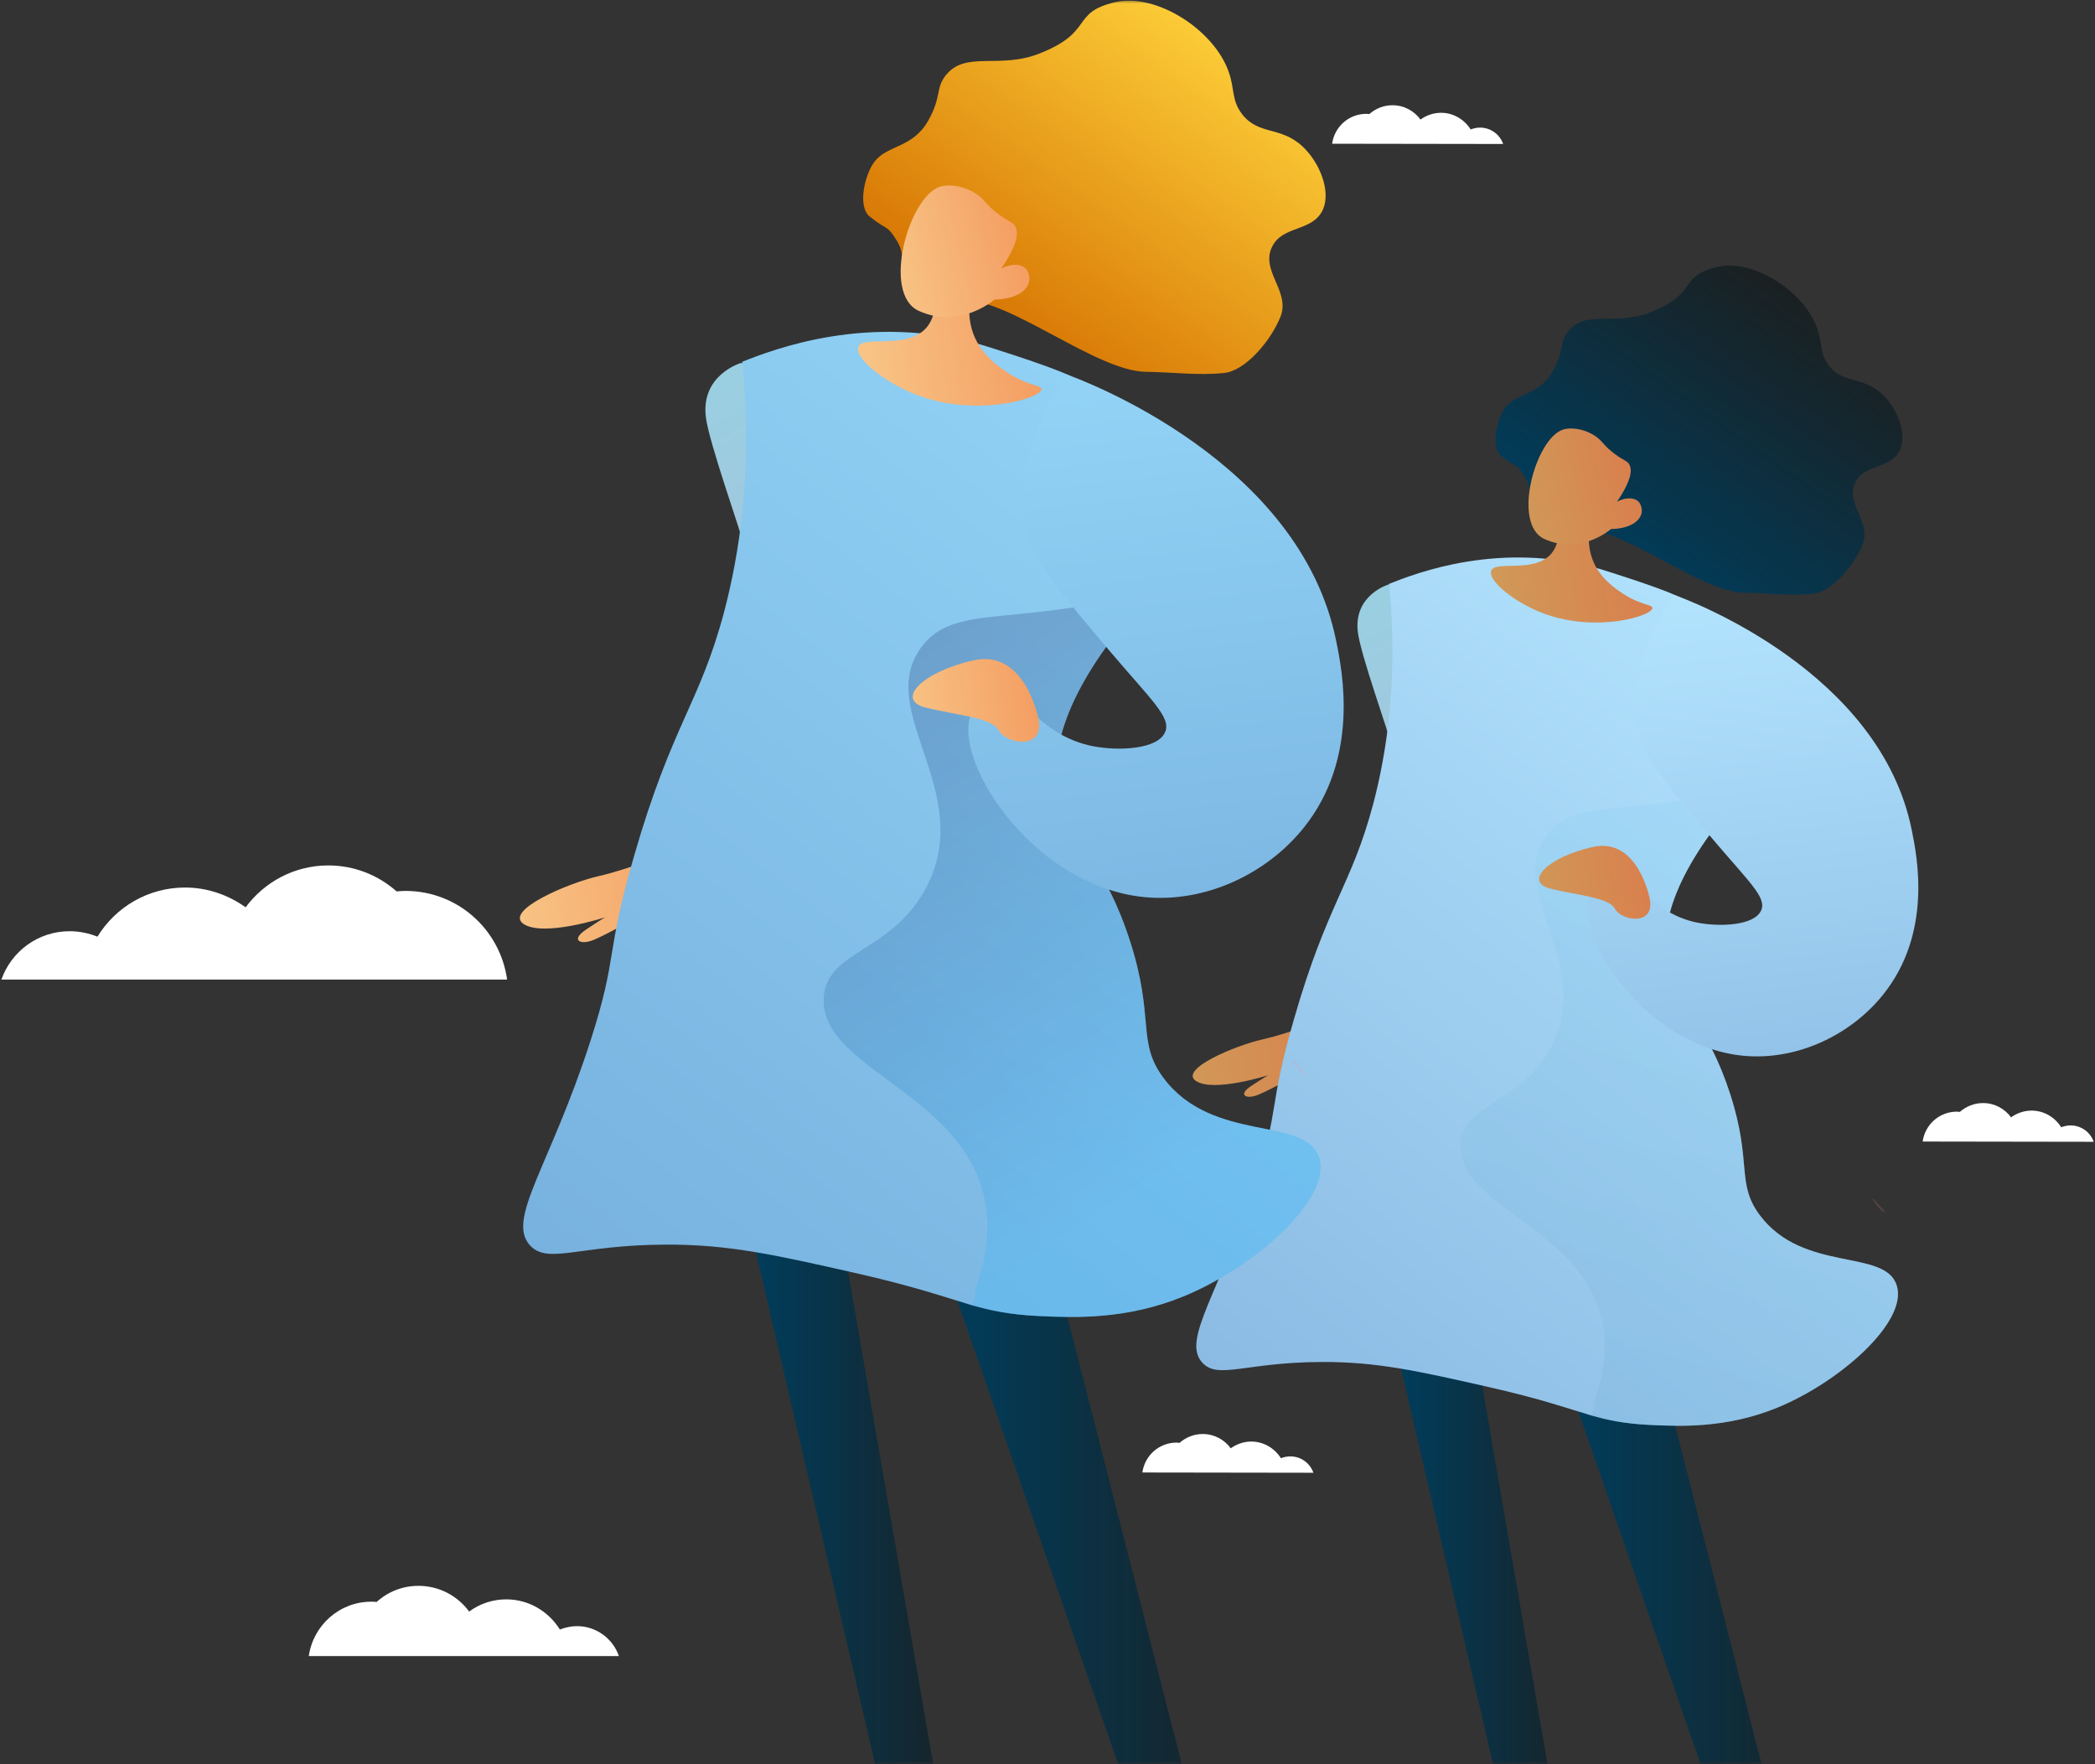<?xml version="1.0" encoding="UTF-8"?>
<svg width="285px" height="240px" viewBox="0 0 285 240" version="1.1" xmlns="http://www.w3.org/2000/svg" xmlns:xlink="http://www.w3.org/1999/xlink">
    <rect x="0" y="0" width="285" height="240" fill="#333333" stroke="none"/>
    <!-- Generator: Sketch 64 (93537) - https://sketch.com -->
    <title>HDR_IMG_ABOUT</title>
    <desc>Created with Sketch.</desc>
    <defs>
        <rect id="path-1" x="0.301" y="0" width="457" height="240"></rect>
        <linearGradient x1="-51.931%" y1="54.969%" x2="127.166%" y2="45.018%" id="linearGradient-3">
            <stop stop-color="#CBA85E" offset="0%"></stop>
            <stop stop-color="#DC774A" offset="100%"></stop>
        </linearGradient>
        <linearGradient x1="13.964%" y1="-26.162%" x2="154.283%" y2="315.035%" id="linearGradient-4">
            <stop stop-color="#90D8E4" offset="0%"></stop>
            <stop stop-color="#FB6FBB" offset="100%"></stop>
        </linearGradient>
        <linearGradient x1="40.216%" y1="-22.067%" x2="63.464%" y2="155.416%" id="linearGradient-5">
            <stop stop-color="#1D1D1B" offset="0%"></stop>
            <stop stop-color="#003D5C" offset="100%"></stop>
        </linearGradient>
        <linearGradient x1="100.033%" y1="50%" x2="-0.045%" y2="50%" id="linearGradient-6">
            <stop stop-color="#1D1D1B" offset="0%"></stop>
            <stop stop-color="#003D5C" offset="100%"></stop>
        </linearGradient>
        <linearGradient x1="43.115%" y1="-118.976%" x2="58.59%" y2="268.525%" id="linearGradient-7">
            <stop stop-color="#1D1D1B" offset="0%"></stop>
            <stop stop-color="#003D5C" offset="100%"></stop>
        </linearGradient>
        <linearGradient x1="99.98%" y1="50.003%" x2="0.014%" y2="50.003%" id="linearGradient-8">
            <stop stop-color="#1D1D1B" offset="0%"></stop>
            <stop stop-color="#003D5C" offset="100%"></stop>
        </linearGradient>
        <linearGradient x1="88.428%" y1="11.835%" x2="23.207%" y2="85.821%" id="linearGradient-9">
            <stop stop-color="#1D1D1B" offset="0%"></stop>
            <stop stop-color="#003D5C" offset="100%"></stop>
        </linearGradient>
        <linearGradient x1="86.634%" y1="1.821%" x2="-62.721%" y2="234.325%" id="linearGradient-10">
            <stop stop-color="#B5E6FF" offset="0%"></stop>
            <stop stop-color="#5684C0" offset="99.96%"></stop>
        </linearGradient>
        <linearGradient x1="-51.931%" y1="61.067%" x2="127.166%" y2="38.904%" id="linearGradient-11">
            <stop stop-color="#CBA85E" offset="0%"></stop>
            <stop stop-color="#DC774A" offset="100%"></stop>
        </linearGradient>
        <linearGradient x1="-47.283%" y1="69.535%" x2="123.648%" y2="30.414%" id="linearGradient-12">
            <stop stop-color="#CBA85E" offset="0%"></stop>
            <stop stop-color="#DC774A" offset="100%"></stop>
        </linearGradient>
        <linearGradient x1="61.377%" y1="11.835%" x2="-26.325%" y2="321.215%" id="linearGradient-13">
            <stop stop-color="#FF9085" offset="0%"></stop>
            <stop stop-color="#FB6FBB" offset="100%"></stop>
        </linearGradient>
        <linearGradient x1="64.287%" y1="-4.438%" x2="-27.294%" y2="442.65%" id="linearGradient-14">
            <stop stop-color="#93D5F7" offset="0%"></stop>
            <stop stop-color="#29427C" offset="99.96%"></stop>
        </linearGradient>
        <linearGradient x1="43.351%" y1="-8.237%" x2="70.859%" y2="292.24%" id="linearGradient-15">
            <stop stop-color="#B5E6FF" offset="0%"></stop>
            <stop stop-color="#5684C0" offset="99.96%"></stop>
        </linearGradient>
        <linearGradient x1="-51.931%" y1="58.385%" x2="127.166%" y2="41.593%" id="linearGradient-16">
            <stop stop-color="#CBA85E" offset="0%"></stop>
            <stop stop-color="#DC774A" offset="100%"></stop>
        </linearGradient>
        <linearGradient x1="-51.931%" y1="55.161%" x2="127.166%" y2="44.825%" id="linearGradient-17">
            <stop stop-color="#FADC9B" offset="0%"></stop>
            <stop stop-color="#F39056" offset="100%"></stop>
        </linearGradient>
        <linearGradient x1="14.115%" y1="-26.162%" x2="153.846%" y2="315.035%" id="linearGradient-18">
            <stop stop-color="#90D8E4" offset="0%"></stop>
            <stop stop-color="#FB6FBB" offset="100%"></stop>
        </linearGradient>
        <linearGradient x1="40.216%" y1="-21.837%" x2="63.464%" y2="155.079%" id="linearGradient-19">
            <stop stop-color="#1D1D1B" offset="0%"></stop>
            <stop stop-color="#003D5C" offset="100%"></stop>
        </linearGradient>
        <linearGradient x1="100.033%" y1="50%" x2="-0.045%" y2="50%" id="linearGradient-20">
            <stop stop-color="#1D1D1B" offset="0%"></stop>
            <stop stop-color="#003D5C" offset="100%"></stop>
        </linearGradient>
        <linearGradient x1="43.093%" y1="-118.976%" x2="58.618%" y2="268.525%" id="linearGradient-21">
            <stop stop-color="#1D1D1B" offset="0%"></stop>
            <stop stop-color="#003D5C" offset="100%"></stop>
        </linearGradient>
        <linearGradient x1="99.98%" y1="50.003%" x2="0.014%" y2="50.003%" id="linearGradient-22">
            <stop stop-color="#1D1D1B" offset="0%"></stop>
            <stop stop-color="#003D5C" offset="100%"></stop>
        </linearGradient>
        <linearGradient x1="88.428%" y1="11.956%" x2="23.207%" y2="85.706%" id="linearGradient-23">
            <stop stop-color="#FFD43C" offset="0%"></stop>
            <stop stop-color="#D67302" offset="100%"></stop>
        </linearGradient>
        <linearGradient x1="86.752%" y1="1.821%" x2="-63.202%" y2="234.511%" id="linearGradient-24">
            <stop stop-color="#93D5F7" offset="0%"></stop>
            <stop stop-color="#5684C0" offset="99.96%"></stop>
        </linearGradient>
        <linearGradient x1="-51.931%" y1="61.032%" x2="127.166%" y2="38.939%" id="linearGradient-25">
            <stop stop-color="#FADC9B" offset="0%"></stop>
            <stop stop-color="#F39056" offset="100%"></stop>
        </linearGradient>
        <linearGradient x1="-47.594%" y1="69.535%" x2="123.883%" y2="30.414%" id="linearGradient-26">
            <stop stop-color="#FADC9B" offset="0%"></stop>
            <stop stop-color="#F39056" offset="100%"></stop>
        </linearGradient>
        <linearGradient x1="61.413%" y1="11.835%" x2="-26.569%" y2="321.215%" id="linearGradient-27">
            <stop stop-color="#FF9085" offset="0%"></stop>
            <stop stop-color="#FB6FBB" offset="100%"></stop>
        </linearGradient>
        <linearGradient x1="26.27%" y1="1.642%" x2="63.78%" y2="83.507%" id="linearGradient-28">
            <stop stop-color="#29427C" offset="0%"></stop>
            <stop stop-color="#3CBAFD" offset="100%"></stop>
        </linearGradient>
        <linearGradient x1="43.33%" y1="-8.237%" x2="70.937%" y2="292.36%" id="linearGradient-29">
            <stop stop-color="#93D5F7" offset="0%"></stop>
            <stop stop-color="#5684C0" offset="99.96%"></stop>
        </linearGradient>
        <linearGradient x1="-51.931%" y1="58.358%" x2="127.166%" y2="41.62%" id="linearGradient-30">
            <stop stop-color="#FADC9B" offset="0%"></stop>
            <stop stop-color="#F39056" offset="100%"></stop>
        </linearGradient>
    </defs>
    <g id="Page-1" stroke="none" stroke-width="1" fill="none" fill-rule="evenodd">
        <g id="HDR_BANNERS_REVISED" transform="translate(-1037, -491)">
            <g id="ABOUT" transform="translate(0, 448)">
                <g id="HDR_IMG_ABOUT" transform="translate(920, 43)">
                    <mask id="mask-2" fill="white">
                        <use xlink:href="#path-1"></use>
                    </mask>
                    <g id="Mask"></g>
                    <g id="about_img2" mask="url(#mask-2)">
                        <g transform="translate(117, -8)" id="about_img">
                            <g transform="translate(0, 7.781)">
                                <g id="clouds" transform="translate(0, 14.501)" fill="#FFFFFF" fill-rule="nonzero">
                                    <path d="M84.192,211.001 C83.378,208.631 81.115,206.934 78.499,206.934 C77.685,206.934 76.908,207.111 76.165,207.393 C74.645,204.953 71.957,203.291 68.881,203.291 C67.007,203.291 65.239,203.892 63.824,204.953 C62.269,202.831 59.758,201.452 56.929,201.452 C54.737,201.452 52.757,202.265 51.236,203.645 C50.989,203.609 50.741,203.609 50.494,203.609 C46.18,203.609 42.609,206.828 42.007,211.001 L84.192,211.001 Z" id="Path"></path>
                                    <path d="M178.673,186.067 C178.213,184.758 176.976,183.839 175.526,183.839 C175.066,183.839 174.642,183.945 174.253,184.086 C173.404,182.742 171.919,181.823 170.222,181.823 C169.197,181.823 168.207,182.177 167.429,182.742 C166.58,181.575 165.201,180.797 163.61,180.797 C162.408,180.797 161.311,181.257 160.463,182 C160.321,182 160.18,181.964 160.074,181.964 C157.669,181.964 155.725,183.733 155.406,186.032 L178.673,186.067 Z" id="Path"></path>
                                    <path d="M204.486,5.305 C204.026,3.996 202.788,3.077 201.339,3.077 C200.879,3.077 200.455,3.183 200.066,3.325 C199.217,1.981 197.732,1.061 196.035,1.061 C195.009,1.061 194.019,1.415 193.241,1.981 C192.393,0.813 191.014,0.035 189.422,0.035 C188.22,0.035 187.124,0.495 186.275,1.238 C186.134,1.238 185.993,1.202 185.886,1.202 C183.482,1.202 181.537,2.971 181.219,5.27 L204.486,5.305 Z" id="Path"></path>
                                    <path d="M284.823,141.045 C284.364,139.736 283.126,138.816 281.676,138.816 C281.217,138.816 280.792,138.922 280.403,139.064 C279.555,137.72 278.069,136.8 276.372,136.8 C275.347,136.8 274.357,137.154 273.579,137.72 C272.73,136.553 271.351,135.775 269.76,135.775 C268.558,135.775 267.462,136.235 266.613,136.977 C266.471,136.977 266.33,136.942 266.224,136.942 C263.819,136.942 261.875,138.71 261.556,141.009 L284.823,141.045 Z" id="Path"></path>
                                    <path d="M0.177,119.011 C1.52,115.156 5.163,112.397 9.476,112.397 C10.82,112.397 12.093,112.68 13.26,113.14 C15.7,109.143 20.12,106.455 25.176,106.455 C28.252,106.455 31.081,107.481 33.415,109.143 C35.961,105.713 40.027,103.449 44.659,103.449 C48.231,103.449 51.484,104.793 53.959,106.986 C54.348,106.951 54.737,106.915 55.161,106.915 C62.233,106.915 68.032,112.149 68.987,118.975 L0.177,118.975 L0.177,119.011 Z" id="Path"></path>
                                </g>
                                <g id="woman" transform="translate(161.948, 36.075)" fill-rule="nonzero">
                                    <path d="M20.155,106.243 C20.049,106.314 17.786,108.719 15.983,109.638 C14.179,110.558 10.785,112.432 9.229,113.069 C7.638,113.741 6.329,113.14 8.274,111.867 C10.219,110.593 10.573,110.416 10.573,110.416 C10.573,110.416 3.147,112.786 0.743,111.195 C-1.627,109.603 6.153,106.349 9.83,105.536 C13.331,104.758 17.715,102.954 20.685,102.141 C23.62,101.292 23.691,103.874 20.155,106.243 Z" id="Path" fill="url(#linearGradient-3)"></path>
                                    <path d="M34.653,45.376 C32.672,43.997 29.03,43.997 26.98,43.643 C26.98,43.643 22.135,45.058 22.772,50.151 C23.161,53.263 26.944,63.732 27.439,65.818 C28.323,69.497 30.904,64.934 34.158,68.754 C42.043,78.091 40.876,91.318 35.254,99.629 C33.45,101.858 31.258,103.909 28.818,105.748 C28.818,105.748 28.818,105.748 28.818,105.748 C28.818,105.748 28.818,105.748 28.818,105.748 C24.929,108.684 20.261,111.088 15.099,112.645 C16.725,114.236 18.352,115.863 19.943,117.455 C22.913,117.313 46.746,115.898 58.591,97.154 C71.073,77.454 58.945,47.816 46.038,42.865 C40.947,40.955 39.921,42.441 34.653,45.376 Z" id="Path" fill="url(#linearGradient-4)"></path>
                                    <g id="Group" transform="translate(0.707, 0)">
                                        <path d="M57.071,256.271 C57.071,256.271 57.53,259.914 57.212,261.152 C56.894,262.389 46.286,263.274 42.715,262.849 C39.108,262.425 44.872,258.747 47.17,258.039 C49.433,257.367 57.071,256.271 57.071,256.271 Z" id="Path" fill="url(#linearGradient-5)"></path>
                                        <path d="M27.51,148.436 L52.863,257.509 C52.863,257.509 55.727,258.782 57.071,257.509 L38.189,148.047 L27.51,148.436 Z" id="Path" fill="url(#linearGradient-6)"></path>
                                        <path d="M86.03,251.461 C86.03,251.461 83.767,253.123 84.368,255.139 C84.97,257.155 90.203,265.148 93.951,267.412 C97.699,269.675 96.532,264.936 95.436,262 C94.34,259.065 91.582,252.557 90.486,251.461 C89.425,250.365 86.03,251.461 86.03,251.461 Z" id="Path" fill="url(#linearGradient-7)"></path>
                                        <path d="M50.529,151.725 C51.625,154.767 84.121,248.915 84.934,250.754 C86.738,254.821 87.728,256.342 88.859,257.686 C89.849,258.853 92.148,261.293 92.784,260.904 C93.421,260.48 91.723,257.509 88.47,248.738 C88.011,247.465 64.143,153.812 64.143,153.812 L64.567,153.812 L50.529,151.725 Z" id="Path" fill="url(#linearGradient-8)"></path>
                                        <g id="Path">
                                            <path d="M93.385,17.754 C90.733,15.279 88.117,16.446 86.136,13.864 C84.864,12.166 85.288,10.964 84.581,8.913 C82.883,3.82 75.882,-0.707 70.932,0.46 C65.557,1.733 68.527,3.996 61.88,6.614 C57.071,8.524 53.04,6.225 50.671,9.231 C49.433,10.787 50.211,11.742 48.584,14.642 C46.746,17.931 43.775,17.542 42.184,19.523 C40.982,21.044 40.063,24.969 41.583,26.172 C43.74,27.905 43.599,27.056 44.872,29.143 C45.968,30.982 45.048,32.22 45.968,34.059 C47.311,36.747 51.661,36.145 52.792,36.145 C58.485,36.145 68.775,44.704 74.609,44.775 C77.756,44.81 80.868,45.235 83.98,44.916 C86.561,44.669 89.602,41.026 90.733,38.197 C91.971,35.19 88.364,32.715 89.708,29.85 C90.945,27.162 94.587,28.046 95.825,25.323 C96.815,23.059 95.401,19.629 93.385,17.754 Z" fill="url(#linearGradient-9)"></path>
                                            <path d="M79.1,155.651 C72.24,158.445 66.052,158.198 61.703,157.985 C58.273,157.809 56.116,157.349 53.747,156.677 C50.635,155.757 47.135,154.484 39.815,152.822 C30.127,150.629 24.646,149.391 17.114,149.427 C6.683,149.462 3.041,151.867 0.884,149.497 C-1.945,146.35 3.288,140.054 8.133,125.023 C11.492,114.59 9.865,114.908 13.366,102.813 C17.927,86.968 21.181,84.669 24.151,73.528 C25.883,66.915 27.616,56.871 26.308,43.572 C30.056,42.087 41.406,37.666 54.914,41.521 C55.515,41.698 62.764,43.961 65.274,45.129 C68.669,46.72 69.73,50.54 69.8,50.54 C74.963,52.697 81.257,53.263 73.124,71.619 C72.523,72.963 71.78,74.342 71.321,75.827 L71.321,75.827 C63.718,85.589 63.082,92.167 64.532,96.729 C66.052,101.504 69.694,103.591 72.735,113.034 C75.741,122.371 73.478,125.094 76.766,129.479 C82.671,137.331 93.774,133.971 95.365,138.993 C96.957,143.874 87.728,152.114 79.1,155.651 Z" fill="url(#linearGradient-10)"></path>
                                            <path d="M54.737,32.573 C53.994,33.953 52.828,37.065 53.959,40.177 C54.949,42.9 57.354,44.386 58.308,45.022 C60.607,46.473 62.127,46.366 62.127,46.862 C62.127,47.923 54.631,50.221 47.559,47.675 C43.422,46.19 39.744,43.148 40.204,41.804 C40.734,40.319 46.038,42.193 48.372,39.47 C49.857,37.737 49.468,34.907 48.797,32.573 C50.423,31.618 53.181,33.564 54.737,32.573 Z" fill="url(#linearGradient-11)"></path>
                                            <path d="M56.505,36.11 C56.505,36.11 52.368,39.753 47.417,37.454 C42.998,35.403 46.215,23.873 49.928,22.6 C51.166,22.175 53.217,22.564 54.631,23.661 C55.444,24.297 55.621,24.863 57,25.889 C58.273,26.844 58.733,26.808 59.016,27.374 C59.369,28.082 59.334,29.426 57.318,32.396 C58.52,31.76 59.687,31.795 60.288,32.432 C60.395,32.538 60.607,32.892 60.677,33.316 C60.89,34.837 59.263,36.075 56.505,36.11 Z" fill="url(#linearGradient-12)"></path>
                                            <g opacity="0.3" transform="translate(35.713, 71.442)">
                                                <path d="M57.354,56.729 C57.636,57.047 57.884,57.33 58.132,57.649 C57.424,57.684 55.02,54.147 57.354,56.729 Z" fill="url(#linearGradient-13)" opacity="0.6"></path>
                                                <path d="M43.386,84.209 C36.527,87.003 30.339,86.756 25.989,86.544 C22.56,86.367 20.403,85.907 18.033,85.235 C18.529,84.315 18.741,83.679 18.387,83.608 C20.65,77.666 20.155,73.139 18.741,69.709 C14.356,59.205 -0.035,56.234 0.354,48.418 C0.636,42.688 8.416,43.007 12.553,35.296 C18.776,23.696 6.153,13.899 12.164,6.189 C15.947,1.309 22.489,3.749 37.411,0.177 C36.81,1.521 36.067,2.9 35.607,4.386 L35.607,4.386 C28.005,14.147 27.368,20.725 28.818,25.288 C30.339,30.062 33.981,32.149 37.022,41.592 C40.027,50.929 37.764,53.652 41.053,58.038 C46.958,65.889 58.061,62.529 59.652,67.551 C61.243,72.432 52.014,80.673 43.386,84.209 Z" fill="url(#linearGradient-14)"></path>
                                            </g>
                                            <path d="M53.853,85.447 C51.06,90.823 60.854,106.42 74.468,107.764 C81.858,108.471 89.142,104.899 93.491,99.488 C100.245,91.106 98.159,80.708 97.416,77.065 C93.102,55.562 67.36,45.871 65.062,45.058 C58.909,54.607 59.475,61.362 60.748,65.111 C61.809,68.223 64.638,71.548 70.225,78.162 C75.21,84.068 77.685,86.19 76.943,87.958 C76.059,90.08 71.285,90.257 68.244,89.656 C62.622,88.524 59.546,83.997 58.768,82.724 C57.248,83.007 54.808,83.608 53.853,85.447 Z" fill="url(#linearGradient-15)"></path>
                                            <path d="M61.774,86.402 C61.774,86.402 60.182,77.985 54.03,79.364 C47.842,80.743 44.624,84.103 48.231,85.023 C51.837,85.942 56.187,86.19 57.035,87.781 C57.884,89.373 62.516,90.222 61.774,86.402 Z" fill="url(#linearGradient-16)"></path>
                                        </g>
                                    </g>
                                </g>
                                <g id="woman2" transform="translate(70.72, 0)" fill-rule="nonzero">
                                    <path d="M22.416,120.208 C22.297,120.29 19.741,123.057 17.705,124.115 C15.669,125.173 11.836,127.33 10.08,128.063 C8.283,128.836 6.806,128.144 9.002,126.679 C11.198,125.214 11.597,125.011 11.597,125.011 C11.597,125.011 3.213,127.737 0.498,125.906 C-2.177,124.075 6.606,120.33 10.758,119.394 C14.711,118.499 19.662,116.423 23.015,115.487 C26.329,114.511 26.409,117.481 22.416,120.208 Z" id="Path" fill="url(#linearGradient-17)"></path>
                                    <path d="M38.756,51.565 C36.514,50 32.391,50 30.069,49.599 C30.069,49.599 24.585,51.204 25.306,56.981 C25.746,60.512 30.029,72.388 30.59,74.756 C31.59,78.928 34.512,73.752 38.195,78.086 C47.122,88.678 45.801,103.684 39.436,113.113 C37.395,115.64 34.913,117.968 32.151,120.054 C32.151,120.054 32.151,120.054 32.151,120.054 C32.151,120.054 32.151,120.054 32.151,120.054 C27.747,123.384 22.463,126.112 16.619,127.878 C18.46,129.683 20.302,131.529 22.103,133.334 C25.466,133.174 52.446,131.569 65.856,110.304 C79.986,87.956 66.256,54.333 51.645,48.716 C45.881,46.549 44.72,48.235 38.756,51.565 Z" id="Path" fill="url(#linearGradient-18)"></path>
                                    <g id="Group" transform="translate(0.354, 0)">
                                        <path d="M64.854,290.756 C64.854,290.756 65.376,294.889 65.015,296.293 C64.653,297.698 52.598,298.701 48.54,298.219 C44.441,297.738 50.991,293.565 53.603,292.762 C56.175,292 64.854,290.756 64.854,290.756 Z" id="Path" fill="url(#linearGradient-19)"></path>
                                        <path d="M31.262,168.411 L60.072,292.16 C60.072,292.16 63.327,293.605 64.854,292.16 L43.397,167.969 L31.262,168.411 Z" id="Path" fill="url(#linearGradient-20)"></path>
                                        <path d="M97.763,285.299 C97.763,285.299 95.192,287.185 95.875,289.472 C96.558,291.759 102.505,300.828 106.764,303.396 C111.023,305.964 109.697,300.587 108.452,297.256 C107.206,293.926 104.072,286.543 102.826,285.299 C101.621,284.055 97.763,285.299 97.763,285.299 Z" id="Path" fill="url(#linearGradient-21)"></path>
                                        <path d="M57.42,172.142 C58.666,175.593 95.593,282.41 96.518,284.496 C98.567,289.111 99.692,290.836 100.978,292.361 C102.103,293.685 104.715,296.454 105.438,296.013 C106.161,295.531 104.232,292.16 100.536,282.209 C100.013,280.764 72.89,174.51 72.89,174.51 L73.373,174.51 L57.42,172.142 Z" id="Path" fill="url(#linearGradient-22)"></path>
                                        <g id="Path">
                                            <path d="M106.121,20.143 C103.107,17.335 100.134,18.659 97.884,15.73 C96.437,13.803 96.919,12.439 96.116,10.112 C94.187,4.334 86.231,-0.803 80.605,0.522 C74.498,1.966 77.873,4.534 70.319,7.504 C64.854,9.67 60.273,7.062 57.581,10.473 C56.175,12.239 57.059,13.322 55.21,16.612 C53.121,20.344 49.745,19.903 47.937,22.15 C46.571,23.875 45.526,28.329 47.254,29.694 C49.705,31.66 49.545,30.697 50.991,33.064 C52.237,35.151 51.192,36.555 52.237,38.642 C53.764,41.691 58.706,41.009 59.992,41.009 C66.461,41.009 78.154,50.72 84.784,50.8 C88.361,50.84 91.897,51.322 95.433,50.961 C98.366,50.68 101.822,46.547 103.107,43.337 C104.514,39.926 100.415,37.117 101.942,33.867 C103.348,30.817 107.487,31.82 108.894,28.731 C110.019,26.162 108.411,22.27 106.121,20.143 Z" fill="url(#linearGradient-23)"></path>
                                            <path d="M89.887,176.596 C82.092,179.766 75.06,179.485 70.118,179.245 C66.22,179.044 63.769,178.522 61.077,177.76 C57.541,176.717 53.563,175.272 45.245,173.386 C34.235,170.898 28.007,169.494 19.448,169.534 C7.594,169.574 3.456,172.303 1.005,169.614 C-2.21,166.043 3.737,158.901 9.242,141.847 C13.059,130.01 11.211,130.371 15.189,116.647 C20.372,98.671 24.069,96.063 27.444,83.423 C29.413,75.919 31.382,64.523 29.896,49.436 C34.155,47.75 47.053,42.735 62.403,47.108 C63.086,47.309 71.323,49.877 74.176,51.201 C78.034,53.007 79.239,57.341 79.32,57.341 C85.186,59.788 92.339,60.43 83.097,81.256 C82.414,82.781 81.57,84.346 81.047,86.031 L81.047,86.031 C72.408,97.106 71.685,104.569 73.332,109.746 C75.06,115.163 79.199,117.53 82.655,128.244 C86.07,138.837 83.499,141.927 87.235,146.903 C93.946,155.811 106.563,151.999 108.371,157.697 C110.179,163.234 99.692,172.584 89.887,176.596 Z" fill="url(#linearGradient-24)"></path>
                                            <path d="M62.202,36.956 C61.358,38.521 60.032,42.052 61.318,45.584 C62.443,48.673 65.175,50.359 66.26,51.081 C68.872,52.726 70.6,52.606 70.6,53.167 C70.6,54.371 62.081,56.98 54.045,54.09 C49.344,52.405 45.165,48.954 45.687,47.429 C46.29,45.744 52.317,47.871 54.969,44.781 C56.657,42.815 56.215,39.605 55.451,36.956 C57.3,35.873 60.434,38.08 62.202,36.956 Z" fill="url(#linearGradient-25)"></path>
                                            <path d="M64.211,40.969 C64.211,40.969 59.51,45.102 53.884,42.494 C48.861,40.167 52.518,27.085 56.737,25.641 C58.144,25.159 60.474,25.601 62.081,26.845 C63.006,27.567 63.207,28.209 64.774,29.373 C66.22,30.456 66.743,30.416 67.064,31.058 C67.466,31.86 67.426,33.385 65.135,36.756 C66.501,36.034 67.827,36.074 68.511,36.796 C68.631,36.916 68.872,37.318 68.953,37.799 C69.194,39.525 67.345,40.929 64.211,40.969 Z" fill="url(#linearGradient-26)"></path>
                                            <g opacity="0.3" transform="translate(40.955, 81.055)">
                                                <path d="M64.804,64.363 C65.126,64.724 65.407,65.045 65.688,65.406 C64.885,65.446 62.152,61.434 64.804,64.363 Z" fill="url(#linearGradient-27)" opacity="0.6"></path>
                                                <path d="M48.932,95.541 C41.137,98.711 34.105,98.43 29.163,98.189 C25.265,97.989 22.814,97.467 20.122,96.705 C20.684,95.661 20.925,94.939 20.523,94.859 C23.095,88.118 22.533,82.981 20.925,79.089 C15.943,67.172 -0.411,63.801 0.031,54.933 C0.352,48.433 9.192,48.794 13.893,40.046 C20.966,26.885 6.62,15.77 13.451,7.022 C17.751,1.485 25.185,4.253 42.141,0.201 C41.458,1.725 40.615,3.29 40.092,4.976 L40.092,4.976 C31.453,16.051 30.73,23.514 32.377,28.69 C34.105,34.107 38.244,36.475 41.699,47.189 C45.115,57.782 42.543,60.872 46.28,65.847 C52.991,74.756 65.608,70.943 67.416,76.641 C69.224,82.179 58.737,91.528 48.932,95.541 Z" fill="url(#linearGradient-28)"></path>
                                            </g>
                                            <path d="M61.197,96.945 C58.023,103.045 69.153,120.74 84.624,122.265 C93.022,123.068 101.299,119.015 106.242,112.876 C113.916,103.366 111.546,91.568 110.702,87.435 C105.8,63.039 76.547,52.044 73.935,51.121 C66.943,61.955 67.586,69.619 69.033,73.873 C70.238,77.404 73.453,81.176 79.802,88.679 C85.467,95.38 88.28,97.788 87.436,99.794 C86.432,102.202 81.007,102.403 77.552,101.72 C71.163,100.436 67.667,95.3 66.783,93.856 C65.055,94.177 62.282,94.859 61.197,96.945 Z" fill="url(#linearGradient-29)"></path>
                                            <path d="M70.198,98.029 C70.198,98.029 68.39,88.479 61.398,90.044 C54.366,91.609 50.71,95.421 54.808,96.464 C58.907,97.507 63.849,97.788 64.814,99.594 C65.778,101.399 71.042,102.362 70.198,98.029 Z" fill="url(#linearGradient-30)"></path>
                                        </g>
                                    </g>
                                </g>
                            </g>
                        </g>
                    </g>
                </g>
            </g>
        </g>
    </g>
</svg>